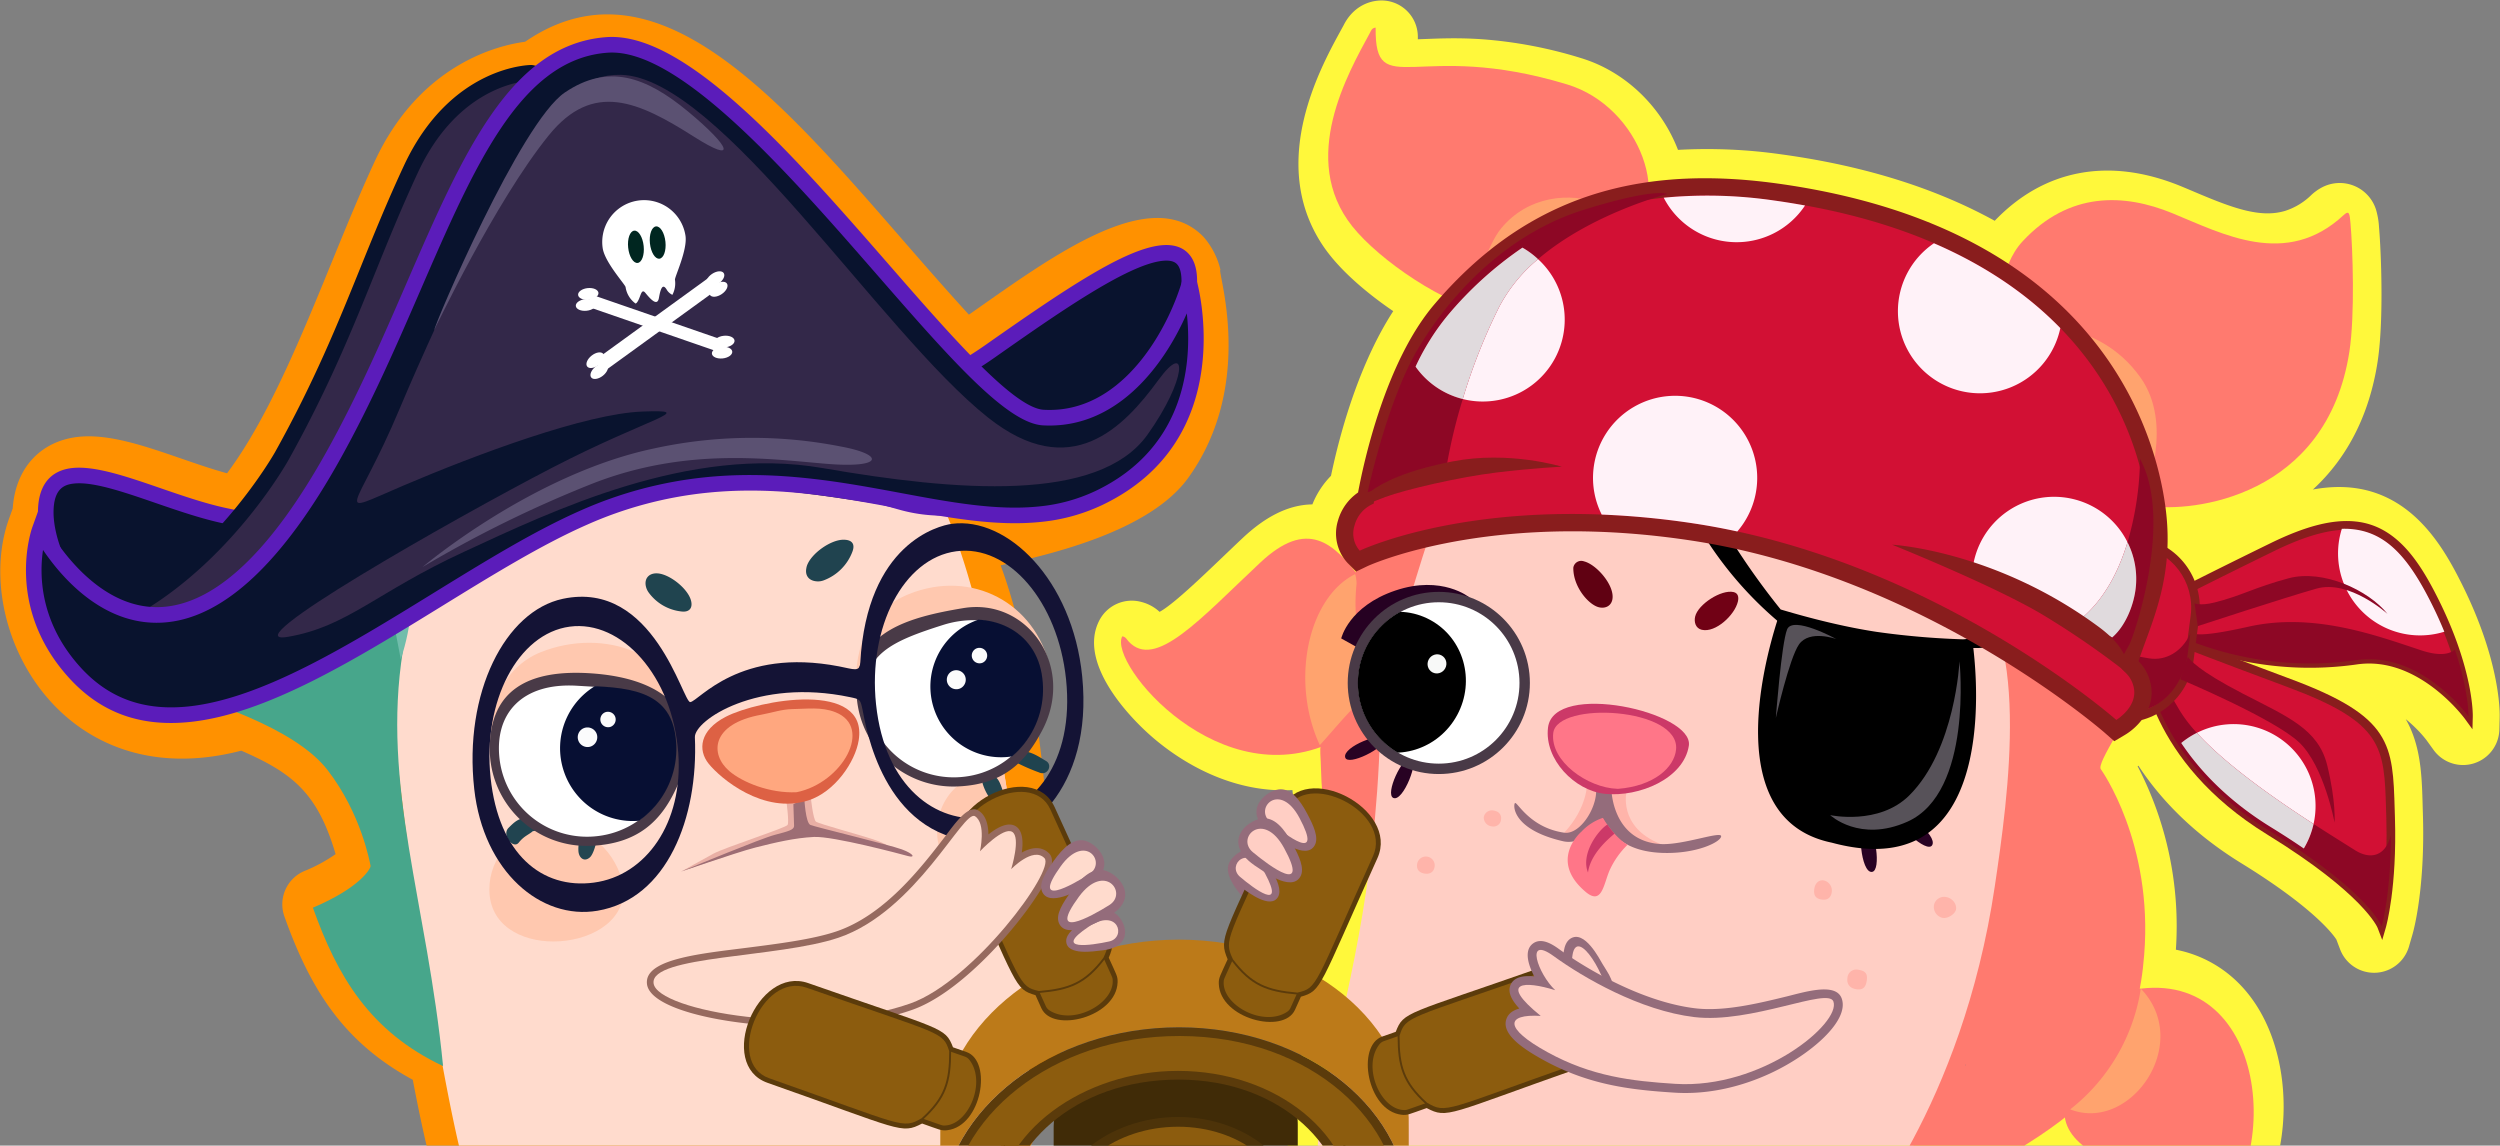 <?xml version="1.0" encoding="UTF-8"?> <svg xmlns="http://www.w3.org/2000/svg" xmlns:xlink="http://www.w3.org/1999/xlink" viewBox="0 0 1006 461"><rect x="0" y="0" width="1006" height="461" fill="#808080" stroke="none"/><defs><clipPath id="clip-path"><rect width="1006" height="461" style="fill:none"></rect></clipPath><linearGradient id="linear-gradient" x1="-6019.844" y1="-454.702" x2="-5987.163" y2="-552.284" gradientTransform="matrix(-1, -0.002, -0.002, 1, -5806.942, 680.869)" gradientUnits="userSpaceOnUse"><stop offset="0.004" stop-color="#47a68b"></stop><stop offset="0.997" stop-color="#86c8b4"></stop></linearGradient><clipPath id="clip-path-2"><path d="M388.69,312.515a35.346,35.346,0,0,0,30.739-39.625c-2.236-19.455-21.23-27.933-39.636-21.389-20.372,7.243-33.15,11.77-30.807,30.382A35.459,35.459,0,0,0,388.69,312.515Z" style="fill:none"></path></clipPath><clipPath id="clip-path-3"><path d="M241.14,336.408a35.346,35.346,0,0,0,30.739-39.625c-2.236-19.455-19.744-20.429-39.274-20.835-21.73-.453-33.512,11.216-31.169,29.828A35.459,35.459,0,0,0,241.14,336.408Z" style="fill:none"></path></clipPath><linearGradient id="linear-gradient-2" x1="-6096.536" y1="-459.618" x2="-5961.312" y2="-515.725" gradientTransform="matrix(-1, -0.002, -0.002, 1, -5806.942, 680.869)" gradientUnits="userSpaceOnUse"><stop offset="0" stop-color="#2d9c8f"></stop><stop offset="0.997" stop-color="#86c8b4"></stop></linearGradient><clipPath id="clip-path-4"><circle cx="578.911" cy="274.816" r="32.515" style="fill:none"></circle></clipPath><clipPath id="clip-path-5"><circle cx="748.284" cy="299.214" r="35.397" style="fill:none"></circle></clipPath></defs><g id="greg-main-alt"><g style="clip-path:url(#clip-path)"><path d="M258.325,578.526a23.201,23.201,0,0,0,16.517-7.925c3.499-3.936,7.608-1.14,17.276-5.905a2.289,2.289,0,0,1,.807-.174c4.893,9.909,18.187,11.812,26.843,2.13,9.959,5.401,20.711,3.765,29.118,3.291a21.791,21.791,0,0,0,16.303-8.411,4.978,4.978,0,0,1,1.27-1.285c.967-.475,5.377-.562,10.567-2.182,4.014,6.123,11.037,7.723,18.127,6.019,19.153-4.604,20.31-29.861-5.181-35.554-.899-6.349-2.376-18.236-4.472-33.19,12.03-9.292,23.686-22.738,30.344-36.538,8.664-17.952,12.894-41.126,11.912-52.729-.308-3.658-2.57-29.653-2.613-29.657-2.465-21.358-3.867-98.87-22.493-148.925,20.215-4.439,60.096-13.678,75.591-35.329,27.381-38.26,11.266-83.635,12.864-83.635a30.998,30.998,0,0,0-6.853-13.259c-21.168-21.766-61.182,8.107-94.364,31.355-60.48-65.976-117.703-151.546-178.597-109.812C201.051,18.143,169.209,25.41,150.9,64.709c-18.506,39.721-35.756,93.928-59.539,125.742-20.146-5.512-42.23-16.505-59.72-14.672C17.168,177.296,6.29,187.49,5.117,204.614l-1.423,3.95C-11.844,251.39,24.026,321.047,97.086,302.065c20.863,9.072,30.744,17.168,37.963,41.631a62.613,62.613,0,0,1-12.589,6.816,14.551,14.551,0,0,0-8.012,18.286c10.534,29.496,23.837,50.606,51.657,65.71,4.086,21.407,7.942,37.904,10.704,43.623,7.171,14.842,17.317,32.027,30.995,41.301a14.546,14.546,0,0,0,6.272,3.353c.587,9.623,1.522,18.816,2.761,28.46C218.887,567.179,232.129,580.054,258.325,578.526Z" style="fill:#ff9100"></path><path d="M372.612,495.518c7.983,55.835,4.959,50.368,13.094,51.336A21.598,21.598,0,0,1,394.35,549.3c1.101.649,3.558,2.113,3.187,3.332-.537,1.746-2.168,1.913-3.595,2.287-1.023.271-2.024.452-2.539-.967-.838-2.324-1.894-4.57-4.559-5.326-3.376-.96-6.805-1.642-10.229-.263-7.665,3.087-13.665.093-20.777,8.973a7.431,7.431,0,0,1-5.867,3.035c-4.051.23-8.076.704-12.153.593-19.877-.53-18.376-16.367-22.049-47.529-.504-4.285-.504-4.281,3.721-5.578,4.247-1.301,4.87-1.538,6.382-2.635a.862.862,0,0,0-.519-1.623c-6.745.478,3.358.356-34.468,4.614-1.342.152-2.761.093-4.118,1.034.489,1.486,1.76,1.431,2.791,1.638,3.199.649,4.777-.323,5.152,2.691,1.331,10.782,3.465,25.017,3.795,37.022.159,5.73,4.362,3.254,9.937,7.427,3.099,2.324,2.839,3.832-.875,5.515-.163-.145-.408-.26-.485-.445-3.536-8.573-13.81-9.951-20.677-6.564-7.813,3.851-13.869.178-22.123,9.462a8.855,8.855,0,0,1-6.608,3.124c-12.271.719-25.077-2.231-26.704-14.884-4.677-36.399-1.631-41.484-5.66-40.825-2.828.46-5.511-.548-8.276-.667-.278-1.253-12.143-4.32-28.202-37.558-7.746-16.037-34.073-175.282-32.912-229.937.339-15.958,4.878-85.895,99.77-103.111,76.82-13.936,113.012,42.233,115.636,45.921,9.41,13.209,19.213,44.501,22.727,60.879,3.917,18.253,6.619,45.995,9.203,57.97.185.86.382,1.853.586,2.958,1.72,9.336,3.962,26.47,5.3,37.133a66.012,66.012,0,0,1,1.397,8.198c1.357,9.521,3.187,24.028,3.258,24.802.864,9.818,1.757,19.636,2.583,29.461.708,8.365-2.643,29.309-10.715,46.036-6.43,13.328-18.846,26.963-31.018,35.102C372.675,491.912,372.294,493.298,372.612,495.518Z" style="fill:#ffdbcd"></path><path d="M321.341,321.631s.767,10.511,3.188,12.029,22.803,5.878,29.422,6.949,2.759-1.077-2.726-2.91-21.646-6.171-22.863-7.047-2.17-10.44-2.17-10.44Z" style="fill:#e9afa5"></path><path d="M316.466,322.581s1.116,8.149.474,9.353-25.097,9.008-29.889,11.595c-3.598,1.942-12.541,6.965-12.541,6.965s28.101-9.863,36.892-12.184,11.363-2.451,11.197-5.725S321.516,320.45,321.516,320.45Z" style="fill:#e9afa5"></path><path d="M319.252,323.584s.202,7.051.284,8.688-2.232,2.223-7.785,3.676-33.104,12.93-37.242,14.546,21.427-7.415,29.528-9.467,15.747-3.845,23.463-4.236,35.046,6.899,37.899,7.692,2.537-.832-2.481-2.688-34.919-9.015-36.837-9.855-2.404-10.428-2.404-10.428Z" style="fill:#9d6d74"></path><path d="M77.71,255.869c-.098.293-2.369,6.241-13.585,20.18,19.051,5.709,54.371,16.562,67.714,33.858,13.566,17.586,16.943,37.036,17.296,38.545.147.637-3.459,8.401-23.226,16.802,9.883,27.674,22.829,49.748,52.382,63.748-6.424-65.725-24.877-112.81-16.144-167.299,3.72-23.232-1.218-42.682,12.768-56.094.072-.069.141-.137.215-.203,3.315-3.041-5.69-30.364,16.471-30.756,17.801-.31,32.829,17.495,55.89,22.633,9.156,1.096,4.498-29.712,21.708-33.774,37.004-8.741,62.37,23.442,67.623,22.299.754-.163-.832-16.927,15.731-19.439-32.621-61.178-136.153-55.226-171.116-99.725-6.64-8.451-15.374,38.957-16.612,38.751C163.074,105.107,62.54,245.616,77.71,255.869Z" style="fill:url(#linear-gradient)"></path><path d="M339.37,217.185c3.447-.022,4.85,1.688,3.618,4.864a19.697,19.697,0,0,1-11.454,11.454,6.422,6.422,0,0,1-3.423.37c-2.81-.427-4.189-2.434-3.638-5.242a6.68,6.68,0,0,1,.248-1.012C326.434,222.744,334.204,217.218,339.37,217.185Z" style="fill:#20434f"></path><path d="M277.982,241.385c.956,3.144-.478,5.086-3.79,4.671A18.774,18.774,0,0,1,261.078,238.5a6.738,6.738,0,0,1-1.07-2.147c-.966-3.348.97-5.774,4.428-5.632C269.277,230.921,276.536,236.63,277.982,241.385Z" style="fill:#20444f"></path><path d="M418.018,310.785c3.475,1.675,5.709-2.898,2.943-4.542s-5.514-3.564-8.899-3.914c-.988,1.525-1.976,3.044-2.963,4.572a77.269,77.269,0,0,0,8.919,3.884Z" style="fill:#1f434f"></path><path d="M250.867,358.402c0-7.428-7.87-25.224-26.218-25.224s-27.728,11.843-27.728,24.755c0,14.389,12.706,20.92,25.785,20.92C236.576,378.853,250.867,371.508,250.867,358.402Z" style="fill:#ffc8af"></path><path d="M410.539,355.195c-22.286,1.408-33.445-6.808-33.445-20.585,0-12.679,9.047-24.332,26.748-24.747,1.72,9.336,3.962,26.47,5.3,37.133A66.012,66.012,0,0,1,410.539,355.195Z" style="fill:#ffc8af"></path><path d="M402.312,323.167c1.567-.655,2.128-2.451,1.36-4.547-.956-2.604-1.635-5.388-3.734-6.297-1.872.369-3.921.451-4.582,2.79a20.296,20.296,0,0,0,2.924,6.057S400.49,323.928,402.312,323.167Z" style="fill:#234550"></path><path d="M344.641,276.558c-1.209-16.74,5.864-31.403,21.202-37.538,25.203-10.081,50.702,3.558,56.632,29.354s-17.79,45.661-30.54,47.144S347.16,311.428,344.641,276.558Z" style="fill:#ffc8af"></path><path d="M419.289,294.09c13.736-25.848-5.807-53.697-31.718-49.379-21.73,3.622-42.541,9.307-42.93,31.847A39.006,39.006,0,0,0,385.48,316.46C404.551,315.628,413.022,305.882,419.289,294.09Z" style="fill:#493a47"></path><path d="M388.319,312.515A35.346,35.346,0,0,0,419.058,272.89c-2.236-19.455-21.021-27.312-39.636-21.389-19.919,6.338-33.15,11.77-30.807,30.382A35.459,35.459,0,0,0,388.319,312.515Z" style="fill:#fff"></path><g style="clip-path:url(#clip-path-2)"><path d="M377.011,288.182a28.43,28.43,0,1,0,13.483-37.504A28.38,28.38,0,0,0,377.011,288.182Z" style="fill:#070f33"></path><path d="M388.259,271.88a3.851,3.851,0,0,0-5.118-1.816,3.839,3.839,0,0,0,3.273,6.944A3.873,3.873,0,0,0,388.259,271.88Z" style="fill:#fbfbfc"></path><path d="M396.95,262.477a3.141,3.141,0,0,0-4.174-1.482,3.131,3.131,0,0,0,2.669,5.663A3.16,3.16,0,0,0,396.95,262.477Z" style="fill:#fbfbfc"></path></g><path d="M233.438,337.264c.28-.355.6-1.034.843-1.011,1.978.211,4.027-.71,5.949.323-.129,2.729-1.492,7.187-2.82,8.389-2.373,2.148-4.531.136-4.657-2.58A13.866,13.866,0,0,1,233.438,337.264Z" style="fill:#244651"></path><path d="M196.984,302.057c-1.209-16.74,5.271-33.479,20.609-39.614,25.203-10.081,56.335,0,58.411,29.65,1.848,26.404-19.569,44.475-32.319,45.958S199.502,336.927,196.984,302.057Z" style="fill:#ffc8af"></path><path d="M214.456,334.441c-1.892,1.584-3.558,1.949-5.742,4.661s-6.923-3.053-4.117-5.919,3.593-3.163,5.852-4.079c3.052-.44,4.67.752,5.663,4.16A1.564,1.564,0,0,1,214.456,334.441Z" style="fill:#214450"></path><path d="M271.739,317.983c13.463-28.001-1.076-44.731-33.619-47.015-25.805-1.811-40.639,6.942-41.028,29.483A39.006,39.006,0,0,0,237.93,340.353C257.001,339.522,265.952,330.018,271.739,317.983Z" style="fill:#493a47"></path><path d="M240.769,336.408a35.346,35.346,0,0,0,30.739-39.625c-2.236-19.455-19.776-19.642-39.274-20.835-22.183-1.358-33.512,11.216-31.169,29.828A35.459,35.459,0,0,0,240.769,336.408Z" style="fill:#fff"></path><g style="clip-path:url(#clip-path-3)"><path d="M227.118,311.018a29.279,29.279,0,1,0,17.155-37.286A29.227,29.227,0,0,0,227.118,311.018Z" style="fill:#070f33"></path><path d="M240.102,295.287a3.966,3.966,0,0,0-5.09-2.317,3.953,3.953,0,0,0,2.743,7.414A3.989,3.989,0,0,0,240.102,295.287Z" style="fill:#fbfbfc"></path><path d="M247.562,288.446a3.136,3.136,0,0,0-4.024-1.832,3.126,3.126,0,0,0,2.169,5.861A3.154,3.154,0,0,0,247.562,288.446Z" style="fill:#fbfbfc"></path></g><path d="M325.235,322.095c-18.121,5.74-35.366-8.953-40.035-14.732-4.469-5.529-3.714-13.495,6.873-18.946,13.208-6.801,57.317-14.868,53.477,9.43C344.178,306.572,335.93,318.707,325.235,322.095Z" style="fill:#dd6144"></path><path d="M320.557,318.791c-10.816.53-21.817-4.019-27.043-8.473-7.929-6.755-7.501-19.038,12.806-22.719,4.206-.762,8.315-2.208,12.632-2.264,5.748-.071,11.552-.971,17.168,1.235C351.516,292.619,338.992,315.048,320.557,318.791Z" style="fill:#ffa77f"></path><path d="M435.479,272.19c-3.893-38.98-30.185-64.359-52.45-61.398-5.323.708-34.16,7.868-36.847,55.813-.222,3.966-2.533,2.704-8.539,1.545-40.175-7.751-56.344,13.909-59.86,14.376-2.967.395-14.613-49.365-51.293-41.569-23.16,4.923-39.978,37.746-35.66,76.536,3.711,33.332,26.904,52.824,49.581,48.989,28.107-4.754,40.626-37.514,39.208-69.806-.297-6.774,25.224-23.991,62.37-16.159,4.209.887,4.207.808,5.155,5.382,1.272,6.136,7.958,50.262,46.006,52.775C412.533,339.956,440.024,317.694,435.479,272.19Zm-196.49,82.971c-20.85,2.772-38.323-11.378-41.575-42.19-3.252-30.814,11.02-58.04,31.87-60.812s41.334,19.851,43.644,50.771C275.043,331.228,259.839,352.389,238.989,355.161Zm113.53-71.764c-3.292-31.194,11.158-58.757,32.264-61.563,21.109-2.807,40.895,20.204,44.186,51.398C436.15,341.285,359.606,350.553,352.52,283.397Z" style="fill:#141335"></path><path d="M120.773,187.367c33.632,26.42,35.503,53.004,40.485,77.893,9.34-27.575-.328-46.24,13.657-59.652.072-.069.141-.137.215-.203,3.315-3.041-5.69-30.364,16.471-30.756,17.801-.31,32.829,17.495,55.89,22.633,9.156,1.096,4.498-29.712,21.708-33.774,37.004-8.741,62.37,23.442,67.623,22.299,0,0-28.262-35.81-90.213-57.282C184.657,107.05,168.967,107.424,168.76,107.388,138.87,104.456,119.716,186.537,120.773,187.367Z" style="fill:url(#linear-gradient-2)"></path><path d="M515.303,374.958c11.87,8.775,24.198,13.605,37.114,18.104,13.18,4.59,27.023,4.822,39.022,2.874,17.729-2.878,36.64-11.817,35.888-21.351a5.16,5.16,0,0,0-.217-1.129c-1.783-5.724-13.756-5.355-20.951-5.584-11.693-.372-25.928-.868-36.605-5.264-13.847-5.702-27.015-16.687-36.757-26.725-3.906-4.025-7.216-7.851-9.751-11.046-2.099-2.645-5.579-6.427-9.488-4.888-4.602,1.811-3.913,8.693-3.011,12.873-3.777-1.481-7.633-2.017-9.902.48-2.304,2.535-1.455,6.289.654,10.351-2.535-.009-4.813.689-6.198,2.73-3.514,5.18,2.947,12.967,9.898,19.775A97.595,97.595,0,0,0,515.303,374.958Z" style="fill:#946c7b"></path><path d="M623.785,374.864c-.488-6.189-34.256-.189-55.583-8.971-20.347-8.379-38.864-27.41-47.938-38.848s-8.007,5.233-3.081,13.383c-10.707-6.943-21.373-9.799-8.394,8.399-13.342-4.592-15.751.638-1.303,14.791s29.481,20.298,46.1,26.087C586.527,401.178,624.515,384.122,623.785,374.864Z" style="fill:#ffcec4"></path><path d="M537.53,517.801c35.032,40.1,98.094,40.813,148.675,23.513,23.5-8.037,46.033-20.437,63.992-36.385a14.72,14.72,0,0,0,1.614-.51c24.478-9.315,52.168-22.418,73.567-36.345,9.483,8.505,24.152,13.399,36.949,14.123a4.511,4.511,0,0,1,2.138.58,4.761,4.761,0,0,1,1.943,2.646,4.69,4.69,0,0,1,.216,2.424c-.525,2.051-.769,3.746-1.235,6.131a14.618,14.618,0,0,0,22.085,15.206c19.699-12.29,29.3-35.213,31.133-56.289,2.102-24.166-5.652-53.695-30.111-66.269a48.654,48.654,0,0,0-12.923-4.468,139.325,139.325,0,0,0-15.398-73.83l.332-.197c8.494,12.986,21.528,26.998,41.426,39.246,29.336,18.057,37.061,28.87,38.211,30.666l1.525,3.999a14.619,14.619,0,0,0,27.7-1.145l1.421-4.908c.574-1.972,5.096-18.763,4.189-48.212-.413-13.414-.192-26.601-6.894-38.387a54.594,54.594,0,0,1,4.206,3.794,47.334,47.334,0,0,1,4.059,4.556l2.942,4.061a14.618,14.618,0,0,0,26.452-8.215l.126-5.095c.069-2.85-.06-23.183-15.32-53.674-6.318-12.624-16.317-30.416-35.129-36.631-7.998-2.642-16.367-2.75-24.715-1.2,14.672-13.5,22.944-31.346,26.032-51.364,1.631-10.571,1.742-25.51,1.445-37.059-.179-6.934-.52-13.169-.875-17.25a30.573,30.573,0,0,0-1.232-7.06,15.308,15.308,0,0,0-21.87-8.762,19.623,19.623,0,0,0-4.179,3.027,26.605,26.605,0,0,1-10.435,6.321c-9.927,3.02-20.979-1.022-36.374-7.554-1.845-.783-3.756-1.594-5.643-2.367-29.389-12.044-55.462-6.394-74.897,13.93-22.376-12.313-50.476-21.863-85.681-26.709a211.798,211.798,0,0,0-41.773-1.831c-6.459-16.827-20.633-31.342-39.012-36.93A178.034,178.034,0,0,0,596.878,15.83c-11.492-.829-20.001-.201-26.343-.031q-.001-.395.003-.833A14.623,14.623,0,0,0,554.798.232c-5.981.461-11.085,3.964-14.06,9.806-.214.421-.459.845-.705,1.297C533.154,23.98,514.237,56.839,526.582,87.933a58.247,58.247,0,0,0,8.636,14.823c6.645,8.348,16.59,16.458,25.422,22.447-12.289,18.948-20.427,44.214-25.051,66.268a34.861,34.861,0,0,0-7.487,11.501c-10.368.133-19.686,5.691-27.99,13.474-11.145,10.446-26.606,26.002-33.488,29.766a16.854,16.854,0,0,0-7.256-3.962,14.691,14.691,0,0,0-16.919,7.26c-8.902,16.83,11.333,38.689,21.839,47.61,13.394,11.373,33.202,22.011,55.785,20.802a50.685,50.685,0,0,0,1.504,8.396c2.369,8.696,7.409,17.035,16.265,27.867-3.248,22.048-7.439,40.64-11.166,57.152-6.635,29.397-13.12,55.997-4.431,80.776A78.949,78.949,0,0,0,537.53,517.801Z" style="fill:#fff83b"></path><path d="M538.239,297.617c32.712-17.1,9.461-64.522,9.439-64.55-11.052-14.849-21.549-24.484-40.58-6.647-24.01,22.504-42.216,43.336-52.949,31.71-.714-.774-1.177-1.941-2.563-2.064C445.789,267.026,491.645,321.974,538.239,297.617Z" style="fill:#ff7a6f"></path><path d="M589.727,182.863c-2.38-2.84-28.18,2.883-43.358,43.473-4.141,11.074,5.654,59.434,10.385,61.044C573.605,213.199,589.775,182.921,589.727,182.863Z" style="fill:#ff7a6f"></path><path d="M531.3,303.301c1.128,17.963-2.25,22.548,20.742,48.911,4.155-61.898,13.532-102.696,13.379-102.849C561.622,247.172,530.15,284.993,531.3,303.301Z" style="fill:#ff7a6f"></path><path d="M554.312,275.372c-7.439-12.382-9.941-25.959-8.423-40.55a15.639,15.639,0,0,0-.561-3.807c-19.102,9.486-26.15,43.15-14.234,68.824,7.078-7.706,13.379-16.044,21.593-22.19A2.801,2.801,0,0,0,554.312,275.372Z" style="fill:#ffa36e"></path><path d="M586.767,186.547c19.556-32.731,71.451-29.03,122.877-21.164,66.394,10.156,89.114,44.762,99.642,96.779,9.219,45.551-12.569,140.502-12.246,141.063-6.873,27.658-21.571,50.338-37.738,73.308-44.3,62.94-170.338,92.199-216.645,30.722-34.394-45.661,11.86-91.322,12.894-223.981C555.674,281.889,576.27,204.115,586.767,186.547Z" style="fill:#ffcec4"></path><path d="M783.073,360.961a4.154,4.154,0,0,0-4.82,3.139,4.527,4.527,0,0,0,3.579,5.282c2.06.271,4.947-1.606,5.268-3.426C787.491,363.743,785.546,361.33,783.073,360.961Z" style="fill:#ffb4aa"></path><path d="M746.913,398.059c2.469.408,3.741-.529,4.211-3.104.546-2.986-.355-4.279-3.283-4.71a3.577,3.577,0,0,0-4.442,3.36C743.067,395.982,744.375,397.64,746.913,398.059Z" style="fill:#ffb4aa"></path><path d="M730.108,357.477c-.459,2.775.482,4.173,3.037,4.509,2.252.297,3.575-.691,3.953-2.95a4.212,4.212,0,0,0-3.185-4.756C732.026,353.957,730.475,355.26,730.108,357.477Z" style="fill:#ffb4aa"></path><path d="M573.181,351.517c2.156.362,3.656-.547,4.047-2.451a3.559,3.559,0,1,0-6.996-1.234C569.951,349.788,571.049,351.16,573.181,351.517Z" style="fill:#ffb4aa"></path><path d="M601.036,326.157a3.297,3.297,0,0,0-3.953,2.628,3.548,3.548,0,0,0,3.107,3.721,3.062,3.062,0,0,0,3.825-2.711C604.284,327.844,603.184,326.501,601.036,326.157Z" style="fill:#ffb4aa"></path><path d="M585.512,184.85c2.298,5.67,4.338-5.146,14.447-8.747,13.872-4.944,20.003,12.502,22.781,14.962,14.788-11.411,35.129-31.213,50.329-10.605,6.521,8.844,7.962,17.088,9.458,24.384,9.2-.804,51.971-45.709,69.118-10.248,8.797,18.191-3.547,27.875-3.284,30.241,6.328-.135,25.248-2.514,40.102,6.702,29.907,18.555,19.463,89.858,14.248,125.07-13.229,89.314-56.01,136.699-55.766,137.181,37.962-14.445,73.347-33.988,88.929-48.303,5.289-4.857,8.886-11.306,12.665-17.489,10.628-17.38,13.08-28.947,14.28-43.765,3.66-45.277-17.375-74.604-17.375-74.604-2.27-2.304,12.203-21.647,18.176-38.425,4.486-12.58,5.276-22.961,5.307-36.121.027-10.995.308-20.217-9.384-37.457-18.755-33.356-26.909-18.458-30.955-30.273-10.99-32.084-46.387-55.809-92.853-37.622-1.544.28-16.405,6.938-25.746,13.944-.039,1.088-10.386-32.944-43.743-45.161-25.575-9.369-42.227-1.895-59.978,13.313C586.579,128.698,577.493,165.046,585.512,184.85Z" style="fill:#ff7a6f"></path><path d="M945.391,141.514c2.279-14.771,1.344-41.376.46-51.53-.351-4.03-.51-5.537-2.798-3.408-23.024,21.425-48.473,7.591-68.914-.786-19.435-7.965-41.486-8.802-60.2,11.27-9.703,10.408-9.729,28.247-10.987,36.732-3.422,23.087,39.924,66.343,61.677,69.78C882.023,206.321,936.331,200.236,945.391,141.514Z" style="fill:#ff7a6f"></path><path d="M551.289,13.169c-8.754,16.154-28.72,50.778-7.127,77.904,10.99,13.806,37.711,31.859,54.589,34.526,17.466,2.76,55.41-28.082,55.432-28.099,19.956-15.65,5.96-54.551-23.509-63.512C569.97,15.53,553.232,41.254,553.558,11.114,552.017,11.233,551.725,12.364,551.289,13.169Z" style="fill:#ff7a6f"></path><path d="M861.459,397.831c-10.258-1.621-28.48,33.592-30.546,47.528-2.235,15.077,18.635,24.067,34.219,24.948,13.964.79,20.41,14.333,17.882,24.209-.372,1.453-.589,2.95-1.064,5.384C920.377,475.926,915.044,391.341,861.459,397.831Z" style="fill:#ff7a6f"></path><path d="M861.352,151.938c-17.329-24.44-47.895-22.768-58.401-18.146,16.845,11.026,48.024,41.458,59.051,69.082C863.909,196.964,874.527,170.518,861.352,151.938Z" style="fill:#ffa36e"></path><path d="M644.217,81.987C631.8,77.19,614.787,78.765,603.959,92.023c-5.191,6.356-11.916,24.626-8.351,32.119,28.152-24.529,59.355-29.368,59.387-29.392C653.934,90.815,647.65,83.314,644.217,81.987Z" style="fill:#ffa36e"></path><path d="M861.459,397.831a76.424,76.424,0,0,1-28.412,48.576C857.343,455.918,882.538,419.716,861.459,397.831Z" style="fill:#ffa36e"></path><path d="M790.747,428.865l.426-.528A.594.594,0,0,0,790.747,428.865Z" style="fill:#916d7c"></path><path d="M591.336,240.435s-11.015-9.168-29.848-2.804-21.783,19.272-21.783,19.272l10.187,5.682Z" style="fill:#260122"></path><path d="M541.299,304.766c.956,3.779,16.269-3.911,15.72-7.239S540.208,300.457,541.299,304.766Z" style="fill:#280223"></path><path d="M560.703,321.103c-3.513-1.469,3.575-16.751,7.139-16.283S564.704,322.777,560.703,321.103Z" style="fill:#280223"></path><circle cx="578.975" cy="274.82" r="36.651" style="fill:#493a47"></circle><circle cx="578.973" cy="274.819" r="32.471" style="fill:#fff"></circle><g style="clip-path:url(#clip-path-4)"><ellipse cx="561.927" cy="274.539" rx="28.519" ry="27.78" transform="translate(53.42 638.62) rotate(-61.641)"></ellipse><ellipse cx="578.246" cy="267.149" rx="3.872" ry="3.771" transform="translate(68.491 649.1) rotate(-61.641)" style="fill:#f8f9f8"></ellipse></g><path d="M746,260.99s13.721-5.996,30.77,5.869,16.254,25.677,16.254,25.677l-11.876,2.739Z" style="fill:#260122"></path><path d="M777.501,340.108c-2.059,3.514-15.19-8.658-13.67-11.838S779.849,336.1,777.501,340.108Z" style="fill:#280223"></path><path d="M753.275,350.858c3.953-.453,1.285-17.851-2.427-18.418S748.773,351.373,753.275,350.858Z" style="fill:#280223"></path><circle cx="748.402" cy="299.094" r="38.296" style="fill:#493a47"></circle><circle cx="748.402" cy="299.094" r="35.307" style="fill:#fff"></circle><g style="clip-path:url(#clip-path-5)"><circle cx="727.908" cy="288.683" r="33.781"></circle><circle cx="747.995" cy="278.207" r="4.922" style="fill:#f8f9f8"></circle></g><path d="M638.646,315.123l15.921,3.143s-3.793,14.473,13.691,21.38c-8.145.292-18.642-3.705-22.203-14.828-7.441,7.375-12.672,13.102-16.625,10.263C638.921,324.897,638.646,315.123,638.646,315.123Z" style="fill:#ffb4aa"></path><path d="M648.439,317.738s.287,20.775,19.82,21.908c8.964.52,24.625-5.449,24.329-3.077s-10.163,7.111-23.626,6.64c-21.991-.769-23.589-15.564-23.589-15.564s-6.587,13.137-16.439,10.863c-19.959-4.607-20.122-14.088-19.366-15.281s5.633,9.784,19.864,11.855c6.575.956,14.055-11.024,12.721-18.833A29.026,29.026,0,0,1,648.439,317.738Z" style="fill:#946c7b"></path><path d="M637.046,335.638s2.005,4.674,6.199,5.944,10.815-4.483,10.815-4.483-7.551-6.061-8.475-12.363A70.974,70.974,0,0,1,637.046,335.638Z" style="fill:#946c7b"></path><path d="M644.069,338.861c-2.461-.373-3.438-1.959-4.267-3.13.981-1.103,3.492-4.382,5.163-6.613.995,2.173,3.325,5.993,5.166,7.592C648.59,337.889,646.291,339.198,644.069,338.861Z" style="fill:#ff7a6f"></path><path d="M645.927,319.45c13.733,1.369,31.615-6.165,33.662-19.356,2.115-13.635-54.357-26.172-56.667-7.327C621.356,305.539,633.659,318.227,645.927,319.45Z" style="fill:#cc3968"></path><path d="M651.072,317.434c14.523-1.145,22.659-8.62,23.376-15.801,1.69-16.921-47.836-19.684-49.417-6.686-1.379,11.333,13.821,22.061,25.718,22.465C650.856,317.416,650.963,317.427,651.072,317.434Z" style="fill:#ff7688"></path><path d="M638.09,358.915c6.491,5.464,7.164-2.935,9.556-8.564a33.976,33.976,0,0,1,7.3-10.438s-4.515-2.066-9.981-10.795a20.859,20.859,0,0,0-8.584,5.525S622.837,346.08,638.09,358.915Z" style="fill:#ff7688"></path><path d="M639.016,351.101c.964-7.393,8.011-13.394,10.677-15.644a37.229,37.229,0,0,1-2.89-3.661C642.905,334.263,636.005,343.751,639.016,351.101Z" style="fill:#cc3968"></path><path d="M633.106,228.418c-.118,7.684,6.118,14.91,10.26,15.937,2.455.609,4.777-.371,5.396-2.869,1.363-5.495-6.177-14.306-11.341-15.586A3.222,3.222,0,0,0,633.106,228.418Z" style="fill:#600112"></path><path d="M682.128,248.1c-.516,2.217.165,4.747,2.684,5.332,5.539,1.288,13.257-5.947,14.516-11.36.446-1.919-.007-3.422-1.723-3.821C692.676,237.106,683.273,243.176,682.128,248.1Z" style="fill:#710115"></path><path d="M815.76,254.175c-10.396,6.935-20.064,7.908-32.557,5.21,0,0,14.064-3.743,18.431-5.477,3.235-1.285,12.696-7.273,12.696-7.273Z"></path><path d="M715.638,250.176a148.473,148.473,0,0,1-27.246-30.398c-10.906-16.407-22.555-47.93-22.555-47.93l8.649-3.959c8.808,38.736,44.154,79.886,44.154,79.886Z"></path><path d="M737.063,339.078c-51.305-10.618-20.379-93.778-20.379-93.778,3.296.942,20.678,6.273,38.534,8.973a318.23,318.23,0,0,0,38.39,3.087S809.937,358.781,737.063,339.078Z"></path><path d="M768.297,320.073c-12.264,12.177-31.84,7.933-31.84,7.933s11.889,11.189,31.069,2.65c26.524-11.809,20.98-64.55,20.98-64.55S786.836,301.667,768.297,320.073Z" style="fill:#575259"></path><path d="M723.919,259.31c-3.906,5.581-9.321,29.599-9.321,29.599s2.238-29.844,4.522-35.607,19.812,3.853,19.812,3.853S728.16,253.251,723.919,259.31Z" style="fill:#575259"></path><g id="Layer_2_copy_3" data-name="Layer 2 copy 3"><path d="M863.237,265.032s2.164,39.853,49.908,69.239c40.353,24.837,45.242,38.506,45.242,38.506s4.465-15.533,3.597-43.777c-.868-28.247.314-38.835-40.864-54.154-41.181-15.32-50.278-19.162-50.278-19.162Z" style="fill:#d21034"></path><path d="M956.754,373.385c-.051-.135-5.537-13.633-44.521-37.627-47.97-29.526-50.641-68.96-50.731-70.625l-.037-.669,8.851-10.886,1.2.505c.093.042,9.59,4.029,50.207,19.137,40.828,15.187,41.146,26.199,41.913,52.812l.087,2.918c.868,28.188-3.477,43.665-3.665,44.309l-1.447,4.997ZM865.042,265.577c.564,5.204,5.965,40.712,49.02,67.211,28.306,17.421,39.411,29.484,43.593,35.347,1.236-6.336,3.19-19.738,2.595-39.088l-.087-2.921c-.742-25.675-1.016-35.283-39.648-49.654-33.032-12.288-45.537-17.237-49.137-18.692Z" style="fill:#891d1d"></path><path d="M870.869,253.002s32.263,19.118,77.382,12.623c26.011-3.744,45.061,22.636,45.061,22.636s.447-18.172-13.791-46.617c-14.237-28.444-28.344-39.457-65.056-21.519-36.71,17.937-38.531,19.507-41.178,19.831Z" style="fill:#d21034"></path><path d="M991.894,289.286c-.142-.198-14.517-19.808-34.762-22.067a34.115,34.115,0,0,0-8.641.131,133.802,133.802,0,0,1-33.89.536c-26.84-2.996-43.908-12.96-44.62-13.383l-1.044-.62,2.874-15.494,1.263-.153c1.295-.16,2.801-.914,11.151-5.093,5.813-2.909,14.893-7.454,29.473-14.579,14.243-6.96,25.19-9.72,34.454-8.686,16.208,1.809,25.402,15.963,32.923,30.989,14.266,28.505,13.992,46.678,13.974,47.439l-.128,5.158Zm-76.666-67.595c-14.564,7.119-23.636,11.657-29.444,14.565-7.114,3.562-9.437,4.724-11,5.176l-1.977,10.66c4.083,2.174,19.76,9.835,42.182,12.337a130.235,130.235,0,0,0,33.014-.522,37.553,37.553,0,0,1,9.521-.148c15.824,1.766,27.978,12.929,33.67,19.219-.877-7.258-3.761-21.645-13.227-40.556-8.184-16.35-16.452-27.555-30.199-29.089C939.308,212.389,928.666,215.123,915.228,221.691Z" style="fill:#891d1d"></path><path d="M882.304,254.429l-.692,3.569a132.03,132.03,0,0,0,66.64,7.627c26.011-3.744,45.061,22.636,45.061,22.636s.235-10.021-5.455-26.803c-2.305,1.839-6.368,2.62-13.569.232-18.56-6.157-43.49-15.352-69.515-9.509C885.857,256.428,882.65,255.339,882.304,254.429Z" style="fill:#8d0725"></path><path d="M983.596,254.204c-1.45-3.532-3.119-7.264-5.096-11.215-9.704-19.387-19.361-30.655-36.143-30.197a32.988,32.988,0,0,0,41.24,41.412Z" style="fill:#fff2f8"></path><path d="M865.42,275.918c4.035,13.892,15.473,38.501,47.725,58.353,40.353,24.837,45.242,38.506,45.242,38.506s3.722-13.016,3.699-36.823c-1.988,8.433-8.037,10.207-14.421,6.17-3.965-2.507-9.901-6.173-16.686-10.566a32.825,32.825,0,0,1-3.927,9.879c-3.907-2.683-8.272-5.528-13.171-8.543-17.429-10.726-28.765-22.843-36.156-33.911a32.875,32.875,0,0,1,6.297-4.085,56.694,56.694,0,0,1-7.048-9.221c-12.118-20.748-7.387-12.198-7.387-12.198A14.183,14.183,0,0,0,865.42,275.918Z" style="fill:#8d0725"></path><path d="M884.023,294.897c11.819,12.976,31.587,26.714,46.956,36.66a32.949,32.949,0,0,0-46.956-36.66Z" style="fill:#fff2f8"></path><path d="M927.053,341.436a32.825,32.825,0,0,0,3.927-9.879c-15.369-9.947-35.138-23.684-46.956-36.66a32.87,32.87,0,0,0-6.297,4.085c7.391,11.068,18.727,23.185,36.156,33.911C918.78,335.908,923.145,338.753,927.053,341.436Z" style="fill:#e0dadd"></path><path d="M841.566,240.751l-1.95,21.546c-1.897,14.616-2.412,24.525,11.924,26.391a26.433,26.433,0,0,0,29.404-23.08l2.301-17.64c1.89-14.613-8.189-27.968-22.514-29.834C846.381,216.265,843.473,226.137,841.566,240.751Z" style="fill:#d21034"></path><path d="M851.315,290.421c-16.82-2.185-15.091-15.483-13.429-28.274l1.958-21.615c1.794-13.753,4.713-25.95,20.519-24.186l.591.066c15.254,1.979,26.026,16.24,24.015,31.785l-2.301,17.64c-1.991,15.264-15.823,26.318-30.838,24.642Zm-8.013-49.514L841.344,262.522c-2.052,15.785-1.685,22.872,10.423,24.444l.449.05c13.142,1.467,25.255-8.235,27.003-21.632l2.301-17.64c1.764-13.64-7.66-26.155-21.013-27.887l-.529-.059C848.309,218.496,845.298,225.588,843.302,240.907Z" style="fill:#891d1d"></path><path d="M881.392,254.978l-1.366,10.448c-3.167,13.89-13.649,22.617-26.661,20.923-12.997-1.692-12.526-10.679-10.806-23.929l.545-6.046c5.208,4.291,9.14,6.561,21.75,8.556C871.513,265.982,877.976,262.313,881.392,254.978Z" style="fill:#8d0725"></path><path d="M850.79,298.264l-3.798-3.349c-.714-.629-72.349-63.009-166.111-77.351-4.556-.697-9.153-1.305-13.667-1.809-73.178-8.168-116.649,11.918-117.066,12.116l-4.44,2.126-3.478-3.485a17.5,17.5,0,0,1-3.821-17.056,20.455,20.455,0,0,1,8.075-11.274c2.25-12.071,10.994-52.573,30.716-75.722,34.027-39.938,75.862-55.638,131.654-49.41q2.976.332,6.037.751C849.407,92.313,868.949,180.472,871.736,207.041c2.304,21.965-3.552,37.898-8.249,50.705-1.058,2.884-2.067,5.631-2.946,8.333a17.722,17.722,0,0,1,4.516,7.64c3.255,10.757-4.702,18.866-9.916,21.962Z" style="fill:#891d1d"></path><path d="M681.932,210.683c-84.876-12.974-134.786,10.91-134.786,10.91a10.466,10.466,0,0,1-2.077-10.146,13.018,13.018,0,0,1,7.687-8.766s7.876-50.053,29.739-75.714C609.442,95.34,647.304,71.501,713.94,80.689,823.057,95.734,859.62,158.156,864.821,207.767c2.719,25.941-6.649,42.321-11.408,57.782-1.454,4.723,3.07,3.842,4.988,10.181,2.546,8.414-6.808,13.966-6.808,13.966S778.796,225.49,681.932,210.683Z" style="fill:#d21034"></path><path d="M829.074,132.032c-12.741-13.086-29.423-24.873-50.86-34.139a33.03,33.03,0,1,0,50.86,34.139Z" style="fill:#fff2f8"></path><path d="M641.232,188.644a32.849,32.849,0,0,0,3.295,18.419,334.962,334.962,0,0,1,37.405,3.62c5.812.887,11.532,1.964,17.163,3.184a33.037,33.037,0,1,0-57.864-25.223Z" style="fill:#fff2f8"></path><path d="M726.35,82.687c-4.041-.728-8.151-1.41-12.41-1.998a184.231,184.231,0,0,0-44.456-1.123A33.014,33.014,0,0,0,726.35,82.687Z" style="fill:#fff2f8"></path><path d="M603.298,123.458a232.657,232.657,0,0,0-14.68,37.116,32.959,32.959,0,0,0,30.295-56.29A63.318,63.318,0,0,0,603.298,123.458Z" style="fill:#fff2f8"></path><path d="M550.366,198.04l11.764-3.499,20.072-7.383a215.701,215.701,0,0,1,6.428-26.583,32.98,32.98,0,0,1-19.014-13.041,95.575,95.575,0,0,1,12.878-20.567,147.229,147.229,0,0,1,30.136-27.322,33.055,33.055,0,0,1,6.282,4.638c21.442-18.405,52.011-26.209,52.011-26.209s-4.512-2.691-33.514,6.32-52.058,31.373-66.57,55.562C558.123,161.156,550.366,198.04,550.366,198.04Z" style="fill:#8d0725"></path><path d="M588.618,160.574a232.911,232.911,0,0,1,14.68-37.116,63.245,63.245,0,0,1,15.615-19.174,32.965,32.965,0,0,0-6.282-4.638,147.239,147.239,0,0,0-30.136,27.322,95.579,95.579,0,0,0-12.878,20.567A32.977,32.977,0,0,0,588.618,160.574Z" style="fill:#e0dadd"></path><path d="M836.992,249.315c9.836-7.955,15.665-19.756,19.12-31.122a33.025,33.025,0,0,0-62.374,11.096Z" style="fill:#fff2f8"></path><path d="M833.975,251.568l19.437,13.981,3.528-6.367c1.998-3.952,17.625-49.89,4.194-74.573a123.395,123.395,0,0,1-5.021,33.585,32.97,32.97,0,0,1-4.359,36.158l-14.761-5.035C836.023,250.103,835.027,250.863,833.975,251.568Z" style="fill:#8d0725"></path><path d="M859.415,236.619a32.836,32.836,0,0,0-3.302-18.426c-3.455,11.362-9.284,23.163-19.12,31.122L849.937,256.52C855.376,251.878,858.654,243.422,859.415,236.619Z" style="fill:#e0dadd"></path><path d="M822.896,247.924c-19.246-11.772-61.534-28.741-61.534-28.741s41.512,2.251,83.245,33.134c14.446,10.691,10.986,18.178,10.986,18.178A337.571,337.571,0,0,0,822.896,247.924Z" style="fill:#891d1d"></path><path d="M545.809,204.821s6.707-3.02,11.622-4.827c8.212-3.019,29.77-8.051,44.846-9.868s26.216-2.323,26.216-2.323-21.224-6.559-43.944-2.133C547.433,192.9,545.809,204.821,545.809,204.821Z" style="fill:#891d1d"></path><path d="M883.075,242.756l1.309,9.186s34.509-11.312,47.762-15.082,28.609,10.192,28.609,10.192c-7.677-9.606-25.98-18.064-39.808-14.358s-19.019,7.077-29.963,9.779C885.283,243.881,883.075,242.756,883.075,242.756Z" style="fill:#8d0725"></path><path d="M877.332,273.325s37.89,15.893,47.901,25.469,14.194,32.206,14.194,32.206.645-8.383-2.964-23.078-16.186-19.595-34.106-28.888-20.959-13.423-21.981-14.702Z" style="fill:#8d0725"></path></g><g id="Layer_6" data-name="Layer 6"><path d="M18.414,205.653c-.567,32.467,50.491,100.583,139.415,35.913,107.305-78.038,149.495-54.745,205.374-39.346,55.87,15.396,111.34-56.156,115.025-84.139,4.677-35.519-37.572-6.384-79.958,23.366C337.315,184.23,173.573,226.074,89.623,207.351,57.667,200.223,18.929,176.172,18.414,205.653Z" style="fill:#09132e"></path><path d="M96.896,271.138c-28.102,2.946-47.258-8.59-58.382-18.784-16.357-14.99-23.456-34.285-23.236-46.757.231-13.094,7.654-16.616,13.847-17.266,9.131-.957,21.929,3.447,35.478,8.111,8.547,2.942,17.389,5.986,25.703,7.837,23.164,5.157,54.454,5.902,90.5,2.123,11.855-1.243,24.251-2.978,36.848-5.143,20.261-9.627,38.816-15.222,56.702-17.096a130.218,130.218,0,0,1,18.964-.61C336.83,170.64,374.4,154.366,396.467,138.879c32.122-22.544,55.994-38.621,70.707-40.163,4.711-.494,8.384.578,10.912,3.177,3.215,3.306,4.282,8.733,3.25,16.593-3.493,26.602-47.141,83.599-95.269,88.644a63.788,63.788,0,0,1-23.696-1.894c-5.05-1.392-9.988-2.848-14.876-4.288-17.77-5.236-34.56-10.188-53.399-11.087a677.519,677.519,0,0,1-74.518,17.431c-18.348,8.802-37.951,20.846-59.9,36.807C137.861,259.965,116.741,269.058,96.896,271.138ZM29.777,194.577c-3.974.417-8.07,2.07-8.229,11.132-.188,10.711,6.37,28.432,21.204,42.025,10.174,9.323,27.709,19.87,53.49,17.168,18.734-1.964,38.834-10.668,59.74-25.874A449.576,449.576,0,0,1,199.34,210.802l-2.612.45,1.262-.599c-43.599,5.946-81.724,5.851-109.046-.239-8.655-1.929-17.67-5.03-26.383-8.03C49.684,197.95,37.53,193.764,29.777,194.577Zm280.094-9.384c13.483,2.107,26.174,5.846,39.386,9.739,4.853,1.43,9.756,2.874,14.772,4.258a57.484,57.484,0,0,0,21.376,1.702c46.138-4.837,86.758-60.898,89.703-83.226.747-5.668.223-9.609-1.523-11.4-1.14-1.169-3.025-1.597-5.767-1.31-14.235,1.492-42.667,21.451-67.754,39.059-20.015,14.049-50.941,28.15-88.243,40.339l.764.034Z" style="fill:#5b1cba"></path><path d="M213.871,29.287s-30.485.042-48.508,38.729S138.57,138.361,113.347,183.583c0,0-23.908,42.72-64.307,63.513,0,0,53.201,16.694,84.76-16.013s83.421-109.629,97.882-132.172,25.311-59.425,18.853-60.852S213.871,29.287,213.871,29.287Z" style="fill:#332849"></path><path d="M90.924,253.944a116.858,116.858,0,0,1-42.825-3.853l-7.282-2.287,6.793-3.497c39.106-20.128,62.77-61.841,63.003-62.26,15.82-28.364,25.261-51.685,34.384-74.232,5.329-13.169,10.843-26.785,17.527-41.13,18.962-40.699,51.346-40.54,51.346-40.54l.745.092c.304.075,30.249,7.356,36.599,8.757a5.094,5.094,0,0,1,3.626,3.234c3.571,8.64-7.36,41.87-20.51,62.376-12.46,19.428-65.646,98.871-98.263,132.657C124.697,245.038,109.508,251.996,90.924,253.944ZM57.57,245.934a111.834,111.834,0,0,0,32.7,1.77c17.084-1.789,30.966-8.114,41.274-18.797,32.255-33.428,85.112-112.378,97.497-131.69,13.328-20.783,21.885-50.708,20.14-56.25-7.152-1.616-31.959-7.638-35.636-8.533-.254.014-.652.04-1.17.094-6.664.699-29.547,5.417-44.173,36.811-6.613,14.195-12.093,27.74-17.394,40.835-9.198,22.726-18.719,46.222-34.724,74.933C115.147,186.788,94.001,224.049,57.57,245.934Z" style="fill:#09132e"></path><path d="M15.997,213.11s48.934,94.563,118.297-30.117C176.22,107.632,191.703,22.054,244.154,18.079S388.447,166.385,419.888,168.03c34.701,1.816,60.659-46.951,58.285-56.574,0,0,17.985,63.337-36.129,88.997-54.116,25.662-142.145-26.486-207.146,7.846C169.903,242.629,78.836,323.958,30.25,270.846,5.093,243.346,15.997,213.11,15.997,213.11Z" style="fill:#221a2f"></path><path d="M15.997,213.11s48.934,94.563,118.297-30.117C176.22,107.632,191.703,22.054,244.154,18.079S388.447,166.385,419.888,168.03c34.701,1.816,53.402-35.845,58.741-53.881,0,0,17.529,60.645-36.585,86.304-54.117,25.66-119.267-30.855-207.146,7.846-67.27,29.625-156.06,115.657-204.648,62.546C5.094,243.349,15.997,213.11,15.997,213.11Z" style="fill:#09132e"></path><path d="M76.502,290.512c-19.954,2.092-35.833-3.651-48.557-17.552-26.147-28.568-15.376-59.607-14.902-60.916l2.431-6.746,3.304,6.365c.185.353,18.812,35.516,47.934,32.464,21.124-2.214,42.939-23.295,64.838-62.66,12.461-22.4,22.434-45.387,32.078-67.616,22.367-51.552,41.652-95.974,80.291-98.902,31.839-2.413,75.275,47.394,113.6,91.338,26.003,29.815,50.561,57.985,62.534,58.61a42.05,42.05,0,0,0,6.54-.162c27.525-2.885,43.773-33.716,49.029-51.475l3.044-10.283,2.982,10.301c.18.634,17.62,63.502-38.253,90.01a74.512,74.512,0,0,1-24.589,6.735c-17.995,1.886-37.138-1.679-57.404-5.457-24.204-4.511-49.24-9.176-77.311-6.234a158.143,158.143,0,0,0-47.926,12.84c-18.228,8.026-37.776,20.07-58.47,32.818C143.167,265.262,107.45,287.268,76.502,290.512ZM17.31,221.296c-1.495,10.079-1.369,29.255,15.263,47.429,11.285,12.331,25.44,17.415,43.275,15.545,29.531-3.096,64.63-24.716,98.57-45.626,20.884-12.866,40.606-25.017,59.229-33.217a164.319,164.319,0,0,1,49.798-13.335c28.976-3.038,55.611,1.925,79.111,6.307,19.803,3.692,38.512,7.178,55.593,5.388a68.382,68.382,0,0,0,22.555-6.165c37.384-17.737,38.85-53.414,36.87-71.521-8.214,18.883-24.841,42.209-50.323,44.88a48.284,48.284,0,0,1-7.528.19c-14.617-.765-37.708-27.236-66.935-60.75-35.503-40.711-79.69-91.392-108.396-89.206-.447.034-.875.073-1.315.119-34.014,3.566-52.407,45.95-73.692,95.025C159.68,138.73,149.643,161.86,137.035,184.526c-22.947,41.252-46.384,63.413-69.661,65.85C42.304,253,24.82,232.408,17.31,221.296Z" style="fill:#5b1cba"></path><path d="M219.596,46.289c-8.653,9.387-41.265,76.473-58.933,118.539s-27.808,43.129,1.629,30.581,73.446-28.989,96.227-29.8,3.365,2.013-36.644,22.765S91.827,260.356,115.841,256.262s35.575-17.922,70.924-34.244S277.271,179.019,331.08,188.36s111.014,14.1,130.665-13.435c15.813-22.158,16.463-38.523,4.395-22.012-14.023,19.186-35.305,41.502-68.596,15.076C354.11,133.511,289.752,31.052,249.834,30.109,235.305,29.766,225.408,39.985,219.596,46.289Z" style="fill:#332849"></path><path d="M174.673,133.002c.145-2.381,34.736-83.727,52.643-95.802,17.307-11.67,32.43-6.553,49.705,7.8s19.606,21.045,2.233,10.016c-22.386-14.211-40.605-22.551-58.41-.579C199.126,81.238,174.673,133.002,174.673,133.002Z" style="fill:#5b5172"></path><path d="M170.025,228.175s43.939-37.273,92.817-47.647a184.705,184.705,0,0,1,75.609-.829c17.69,3.271,17.092,8.853-5.975,6.934s-56.293-6.715-93.796,7.861A481.124,481.124,0,0,0,170.025,228.175Z" style="fill:#5b5172"></path></g><path d="M290.862,136.81c.936.321,1.32,1.659.861,2.99-.458,1.324-1.587,2.142-2.523,1.818L237.944,123.903c-.933-.328-1.322-1.663-.866-2.994.455-1.326,1.586-2.141,2.522-1.819Z" style="fill:#fff"></path><path d="M284.723,112.089c.803-.579,2.214.002,3.158,1.303.947,1.305,1.063,2.834.263,3.413l-43.91,31.831c-.797.582-2.212-.003-3.159-1.309-.942-1.3-1.06-2.828-.263-3.407Z" style="fill:#fff"></path><ellipse cx="235.804" cy="122.705" rx="4.119" ry="2.353" transform="translate(-11.508 25.253) rotate(-5.984)" style="fill:#fff"></ellipse><ellipse cx="236.723" cy="118.272" rx="4.119" ry="2.353" transform="translate(-11.04 25.324) rotate(-5.984)" style="fill:#fff"></ellipse><ellipse cx="290.565" cy="141.891" rx="4.119" ry="2.353" transform="translate(-13.21 31.066) rotate(-5.984)" style="fill:#fff"></ellipse><path d="M291.234,135.118c2.262-.237,4.206.618,4.341,1.91s-1.59,2.534-3.852,2.771-4.205-.62-4.34-1.912S288.971,135.355,291.234,135.118Z" style="fill:#fff"></path><ellipse cx="287.812" cy="112.191" rx="4.119" ry="2.353" transform="translate(-13.449 180.485) rotate(-34.069)" style="fill:#fff"></ellipse><ellipse cx="289.102" cy="116.396" rx="4.119" ry="2.353" transform="translate(-15.618 181.767) rotate(-34.038)" style="fill:#fff"></ellipse><ellipse cx="239.525" cy="144.946" rx="4.119" ry="2.353" transform="translate(-38.265 179.793) rotate(-38.33)" style="fill:#fff"></ellipse><ellipse cx="241.136" cy="149.346" rx="4.116" ry="2.353" transform="translate(-40.637 181.827) rotate(-38.347)" style="fill:#fff"></ellipse><path d="M259.677,117.837c1.805,2.176,4.816,5.803,5.473,2.054s1.479-5.937,3.052-3.474a5.274,5.274,0,0,0,2.366,2.228,9.925,9.925,0,0,0,1.036-6.089c-.158-1.034,5.089-11.97,4.239-17.662a16.843,16.843,0,0,0-33.318,4.975c.849,5.692,9.059,14.625,9.211,15.659a9.941,9.941,0,0,0,4.025,6.624,1.359,1.359,0,0,0,.398-.263C257.819,120.138,257.872,115.661,259.677,117.837Z" style="fill:#fff"></path><ellipse cx="255.893" cy="99.31" rx="3.137" ry="6.534" transform="translate(-8.959 27.22) rotate(-5.984)" style="fill:#002620"></ellipse><ellipse cx="264.652" cy="97.603" rx="3.137" ry="6.534" transform="translate(-8.733 28.123) rotate(-5.984)" style="fill:#002620"></ellipse><path d="M566.903,487.358c0-2.71-.048,7.138-.048-37.653C566.924,451.398,566.903,449.171,566.903,487.358Z" style="fill:#5b3b0b"></path><path d="M541.333,450.748c0,45.73.035,34.546.035,37.046C541.368,449.485,541.384,452.011,541.333,450.748Z" style="fill:#5b3b0b"></path><path d="M541.368,452.508v35.285c0,29.184-29.384,53.84-66.524,55.345-38.072,1.533-69.683-21.653-70.899-51.523V456.331c1.215,29.87,32.827,53.056,70.899,51.523C511.984,506.349,541.368,481.692,541.368,452.508Z" style="fill:#5b3b0b"></path><path d="M403.946,491.615c-.049-1.19-.034,1.597-.034-36.97C403.912,456.335,403.946,446.322,403.946,491.615Z" style="fill:#5b3b0b"></path><path d="M566.856,449.705V484.99c-1.694-41.448-44.945-73.624-97.276-71.502-50.908,2.074-91.203,36.226-91.203,76.694V454.896c0-40.468,40.295-74.619,91.203-76.693C521.911,376.082,565.162,408.257,566.856,449.705Z" style="fill:#bc7a19"></path><path d="M424.588,495.52c3.818,20.003,25.788,33.542,50.126,32.55,24.333-.988,45.123-16.263,47.31-36.508a33.67,33.67,0,0,0,.197-3.62V452.657c0-22.981-24.093-39.496-50.699-38.416-25.493,1.035-47.529,18.079-47.529,39.783V489.309A33.087,33.087,0,0,0,424.588,495.52Z" style="fill:#402b07"></path><path d="M489.624,489.825l-.001-.019Zm0,.014v0Zm-33.756,1.305c-.957-7.155,7.406-12.854,16.37-13.22,9.243-.378,17.765,4.914,17.386,11.883-.292,5.36-6.535,11.302-16.432,11.706C463.289,501.913,456.58,496.47,455.868,491.143ZM424.588,495.52c3.818,20.003,25.788,33.542,50.126,32.55,24.333-.988,45.123-16.263,47.31-36.508,2.685-24.844-22.519-43.173-50.502-42.036C443.642,450.658,419.897,470.938,424.588,495.52Z" style="fill:#4d3309"></path><path d="M471.681,453.443c-24.937,1.013-44.511,17.669-43.72,37.194s21.656,34.53,46.593,33.515c24.933-1.014,44.506-17.662,43.712-37.191C517.474,467.439,496.611,452.431,471.681,453.443Zm1.668,51.986c-11.498.468-21.106-6.192-21.464-14.869s8.687-16.084,20.192-16.554c11.498-.469,21.11,6.189,21.467,14.855C493.902,497.548,484.861,504.961,473.349,505.429Z" style="fill:#8c5c0e"></path><path d="M566.856,484.99c-1.684-41.448-44.945-73.624-97.276-71.502-50.909,2.075-91.203,36.225-91.203,76.694,0,45.041,46.061,74.07,92.461,74.07C529.643,564.251,568.442,524.045,566.856,484.99Zm-162.909,6.626c-1.089-26.731,24.657-55.44,66.484-57.11,42.941-1.715,70.938,25.817,70.938,53.288,0,29.182-29.385,53.839-66.524,55.345C436.773,544.672,405.162,521.486,403.946,491.615Z" style="fill:#5b3b0b"></path><path d="M563.343,485.131c-1.469-36.201-38.918-70.272-93.626-68.147-50.022,1.944-89.404,35.916-87.792,75.521,1.694,41.749,46.149,70.103,93.634,68.143C525.567,558.583,564.95,524.74,563.343,485.131ZM474.99,546.636c-42.343,1.729-73.327-24.879-74.549-54.88-1.391-34.43,33.167-59.255,69.848-60.752,40.178-1.615,73.251,23.072,74.549,54.883C546.132,517.765,514.803,545.01,474.99,546.636Z" style="fill:#8c5c0e"></path><path d="M521.12,406.315l2.36-5.235c8.503-2.487,7.061-3.26,30.806-55.778,8.972-19.844-29.528-39.735-38.544-19.815-23.581,52.096-25.409,51.671-21.737,60.527-3.127,6.936-3.644,7.388-3.561,9.891C490.906,409.869,516.547,416.458,521.12,406.315Z" style="fill:#5b3b0b"></path><path d="M492.431,394.811c-.836,9.608,15.883,18.624,25.47,12.37a3.921,3.921,0,0,0,1.432-1.672l2.745-6.088c-7.516.192-21.735-7.156-25.926-13.398C492.421,394.299,492.509,393.921,492.431,394.811Z" style="fill:#8c5c0e"></path><path d="M522.01,400.202c1.598.14,7.152-2.25,9.287-7.006l21.919-48.378c3.987-8.834-3.127-18.774-11.736-23.315-10.866-5.73-21.373-2.812-24.665,4.469L494.892,374.35c-2.236,4.983-.328,10.883.637,12.148C503.24,396.607,509.596,399.117,522.01,400.202Z" style="fill:#5b3b0b"></path><path d="M522.078,399.421c8.195-1.896,6.593-2.178,30.422-54.925,7.987-17.68-27.172-35.431-34.972-18.2-23.806,52.592-25.233,51.5-21.376,59.727C503.72,395.943,509.871,398.353,522.078,399.421Z" style="fill:#8c5c0e"></path><path d="M419.046,405.687l-2.36-5.235c-8.503-2.487-7.061-3.26-30.806-55.778C376.907,324.83,415.407,304.94,424.424,324.86c23.581,52.096,25.409,51.671,21.737,60.527,3.127,6.936,3.644,7.388,3.562,9.891C449.26,409.242,423.619,415.831,419.046,405.687Z" style="fill:#5b3b0b"></path><path d="M447.735,394.184c.836,9.609-15.883,18.624-25.47,12.37a3.921,3.921,0,0,1-1.432-1.672l-2.745-6.088c7.516.192,21.735-7.156,25.926-13.398C447.746,393.672,447.658,393.293,447.735,394.184Z" style="fill:#8c5c0e"></path><path d="M418.157,399.575c-1.598.14-7.152-2.249-9.287-7.006l-21.919-48.378c-3.987-8.834,3.127-18.774,11.736-23.315,10.866-5.73,21.373-2.812,24.665,4.469l21.922,48.378c2.236,4.983.328,10.883-.637,12.148C436.927,395.98,430.57,398.489,418.157,399.575Z" style="fill:#5b3b0b"></path><path d="M418.088,398.793c-8.195-1.896-6.593-2.178-30.422-54.925-7.987-17.68,27.172-35.431,34.972-18.199,23.806,52.592,25.233,51.5,21.376,59.727C436.447,395.316,430.296,397.726,418.088,398.793Z" style="fill:#8c5c0e"></path><path d="M367.3,406.28c-16.188,5.765-36.144,7.368-54.208,6.542-25.209-1.153-51.645-7.346-52.749-16.864a6.087,6.087,0,0,1,.046-1.749c1.478-8.511,22.534-10.592,39.519-12.75,13.45-1.709,27.265-3.478,36.666-6.665,19.348-6.559,34.02-25.539,43.523-37.915,3.693-4.81,8.872-12.539,12.982-11.022a3.596,3.596,0,0,1,.664.327c3.173,1.986,3.953,6.106,3.994,9.591,3.218-2.563,7.726-5.262,10.944-3.326,3.053,1.837,3.051,6.695,2.483,10.627,2.639-1.475,5.914-2.521,8.893-1.156a7.063,7.063,0,0,1,2.157,1.546c3.443,3.585-1.804,12.385-6.233,18.901C405.481,377.82,384.896,400.013,367.3,406.28Z" style="fill:#966a5f"></path><path d="M394.346,342.553s2.569-11.233-2.018-14.104-23.666,38.29-54.895,48.876c-24.187,8.199-75.736,7.115-74.436,18.326s64.228,22.066,103.407,8.113c25.335-9.023,58.439-53.705,53.885-58.446s-13.398,4.436-13.398,4.436,4.008-12.852.415-15.014S394.346,342.553,394.346,342.553Z" style="fill:#ffdbcd"></path><path d="M388.909,423.327l-5.421-1.895c-3.219-8.254-3.863-6.75-58.25-25.828-20.55-7.209-37.01,32.879-16.38,40.125,53.953,18.951,53.689,20.809,62.191,16.379,7.182,2.511,7.678,2.986,10.164,2.686C395.083,453.117,399.413,426.999,388.909,423.327Z" style="fill:#5b3b0b"></path><path d="M379.95,452.91c9.645-.005,17.169-17.446,10.103-26.451a3.92,3.92,0,0,0-1.791-1.281l-6.304-2.204c.846,7.471-5.235,22.276-11.088,26.995C379.44,452.965,379.055,452.911,379.95,452.91Z" style="fill:#8c5c0e"></path><path d="M382.742,422.974c0-1.604-2.864-6.929-7.789-8.641l-50.104-17.619c-9.147-3.202-18.43,4.751-22.203,13.723-4.761,11.324-.938,21.537,6.602,24.182l50.105,17.622c5.159,1.793,10.87-.622,12.046-1.693C380.796,441.986,382.743,435.435,382.742,422.974Z" style="fill:#5b3b0b"></path><path d="M381.958,422.974c-2.603-7.999-2.744-6.379-57.368-25.519-18.308-6.415-32.928,30.157-15.082,36.425,54.467,19.132,53.503,20.649,61.362,16.089C380.094,441.566,381.958,435.228,381.958,422.974Z" style="fill:#8c5c0e"></path><path d="M556.23,417.101l5.421-1.895c3.219-8.254,3.863-6.75,58.25-25.828,20.55-7.209,37.01,32.879,16.38,40.125-53.953,18.951-53.689,20.809-62.191,16.379-7.182,2.511-7.678,2.986-10.164,2.686C550.055,446.891,545.726,420.773,556.23,417.101Z" style="fill:#5b3b0b"></path><path d="M565.189,446.684c-9.645-.005-17.169-17.446-10.103-26.451a3.92,3.92,0,0,1,1.791-1.281l6.304-2.204c-.846,7.471,5.235,22.276,11.088,26.995C565.698,446.739,566.083,446.684,565.189,446.684Z" style="fill:#8c5c0e"></path><path d="M562.396,416.748c0-1.604,2.864-6.929,7.789-8.641l50.104-17.619c9.147-3.202,18.43,4.751,22.203,13.723,4.761,11.324.938,21.537-6.602,24.182l-50.105,17.622c-5.159,1.793-10.87-.622-12.046-1.693C564.342,435.76,562.396,429.209,562.396,416.748Z" style="fill:#5b3b0b"></path><path d="M563.181,416.748c2.603-7.999,2.744-6.379,57.368-25.519,18.308-6.415,32.928,30.157,15.082,36.425-54.467,19.132-53.503,20.649-61.362,16.089C565.045,435.34,563.18,429.002,563.181,416.748Z" style="fill:#8c5c0e"></path><path d="M635.276,404.343c5.457,1.809,12.709-6.654,13.828-8.199-1.256-3.7-1.668-4.018-4.254-8.239-1.073-1.751-7.247-14.096-13.021-10.125-3.008,2.068-2.992,7.602-2.763,12.798C629.364,397.32,630.799,402.859,635.276,404.343Z" style="fill:#946c7b"></path><path d="M646.7,399.22c-2.714-11.695-15.249-29.703-14.083-8.799C634.31,420.78,646.7,399.22,646.7,399.22Z" style="fill:#ffcec4"></path><path d="M633.287,432.22c13.791,5.263,26.964,6.604,40.614,7.467,13.928.881,27.325-2.615,38.359-7.715,16.304-7.535,32.118-21.226,28.833-30.207a5.16,5.16,0,0,0-.512-1.03c-3.255-5.034-14.689-1.463-21.681.25-11.363,2.784-25.208,6.13-36.673,4.763-14.869-1.772-30.505-8.816-42.585-15.867-4.844-2.827-9.06-5.624-12.36-8.02-2.732-1.984-7.1-4.692-10.453-2.16-3.946,2.981-1.434,9.425.558,13.209-4.036-.412-7.894.108-9.409,3.123-1.538,3.061.288,6.449,3.41,9.795-2.444.672-4.451,1.956-5.236,4.295-1.993,5.934,6.322,11.698,14.846,16.389A97.592,97.592,0,0,0,633.287,432.22Z" style="fill:#946c7b"></path><path d="M737.755,402.985c-2.133-5.83-33.047,9.021-55.95,6.292-21.85-2.604-44.799-15.961-56.613-24.541s-6.307,7.191.628,13.718c-12.179-3.811-23.22-3.697-5.829,10.346-14.085-.839-15.001,4.847,2.719,14.598s33.85,11.632,51.414,12.742C708.937,438.341,740.946,411.706,737.755,402.985Z" style="fill:#ffcec4"></path><path d="M514.555,317.658c-5.707.693-16.048,9.63-1.642,18.952,1.724,1.116,12.57,9.654,16.097,3.599,1.837-3.154-.539-8.151-2.964-12.753C522.9,321.486,519.238,317.089,514.555,317.658Z" style="fill:#946c7b"></path><path d="M511.057,330.677c6.463,5.534,21.689,16.915,11.845-1.563C515.028,314.333,504.594,325.143,511.057,330.677Z" style="fill:#ffcec4"></path><path d="M501.963,341.766c-4.862.589-13.674,8.185-1.399,16.107,1.469.948,10.71,8.205,13.715,3.059,1.565-2.68-.459-6.928-2.525-10.839C509.072,345.019,505.952,341.282,501.963,341.766Z" style="fill:#946c7b"></path><path d="M498.982,352.83c5.507,4.703,18.479,14.376,10.092-1.329C502.366,338.94,493.475,348.127,498.982,352.83Z" style="fill:#ffcec4"></path><path d="M507.829,329.322c-6.081.722-17.101,10.031-1.75,19.74,1.837,1.162,13.394,10.056,17.153,3.749,1.958-3.285-.574-8.49-3.158-13.283C516.721,333.31,512.819,328.73,507.829,329.322Z" style="fill:#946c7b"></path><path d="M504.102,342.882c6.887,5.764,23.111,17.618,12.622-1.628C508.333,325.859,497.214,337.118,504.102,342.882Z" style="fill:#ffcec4"></path><path d="M436.655,338.314c5.564,1.449,14.619,11.687-.902,19.002-1.858.876-13.746,7.89-16.433,1.419-1.4-3.371,1.622-8.007,4.64-12.243C427.875,340.995,432.091,337.126,436.655,338.314Z" style="fill:#946c7b"></path><path d="M438.384,351.684c-7.144,4.622-23.752,13.868-11.53-3.13C436.631,334.956,445.528,347.062,438.384,351.684Z" style="fill:#ffdbcd"></path><path d="M448.927,367.673c4.013,2.808,8.212,13.657-6.346,14.87-1.743.145-13.311,2.199-13.541-3.756-.12-3.102,3.666-5.896,7.33-8.374C441.123,367.198,445.635,365.369,448.927,367.673Z" style="fill:#946c7b"></path><path d="M446.349,378.839c-7.073,1.558-23.071,3.986-8.279-5.922C449.901,364.991,453.421,377.281,446.349,378.839Z" style="fill:#ffdbcd"></path><path d="M444.527,350.247c5.931,1.527,15.609,12.224-.901,19.797-1.976.906-14.616,8.178-17.5,1.426-1.502-3.517,1.702-8.338,4.903-12.742C435.183,353.012,439.662,348.994,444.527,350.247Z" style="fill:#946c7b"></path><path d="M446.412,364.183c-7.595,4.793-25.256,14.375-12.291-3.299C444.491,346.748,454.007,359.39,446.412,364.183Z" style="fill:#ffdbcd"></path></g></g></svg> 